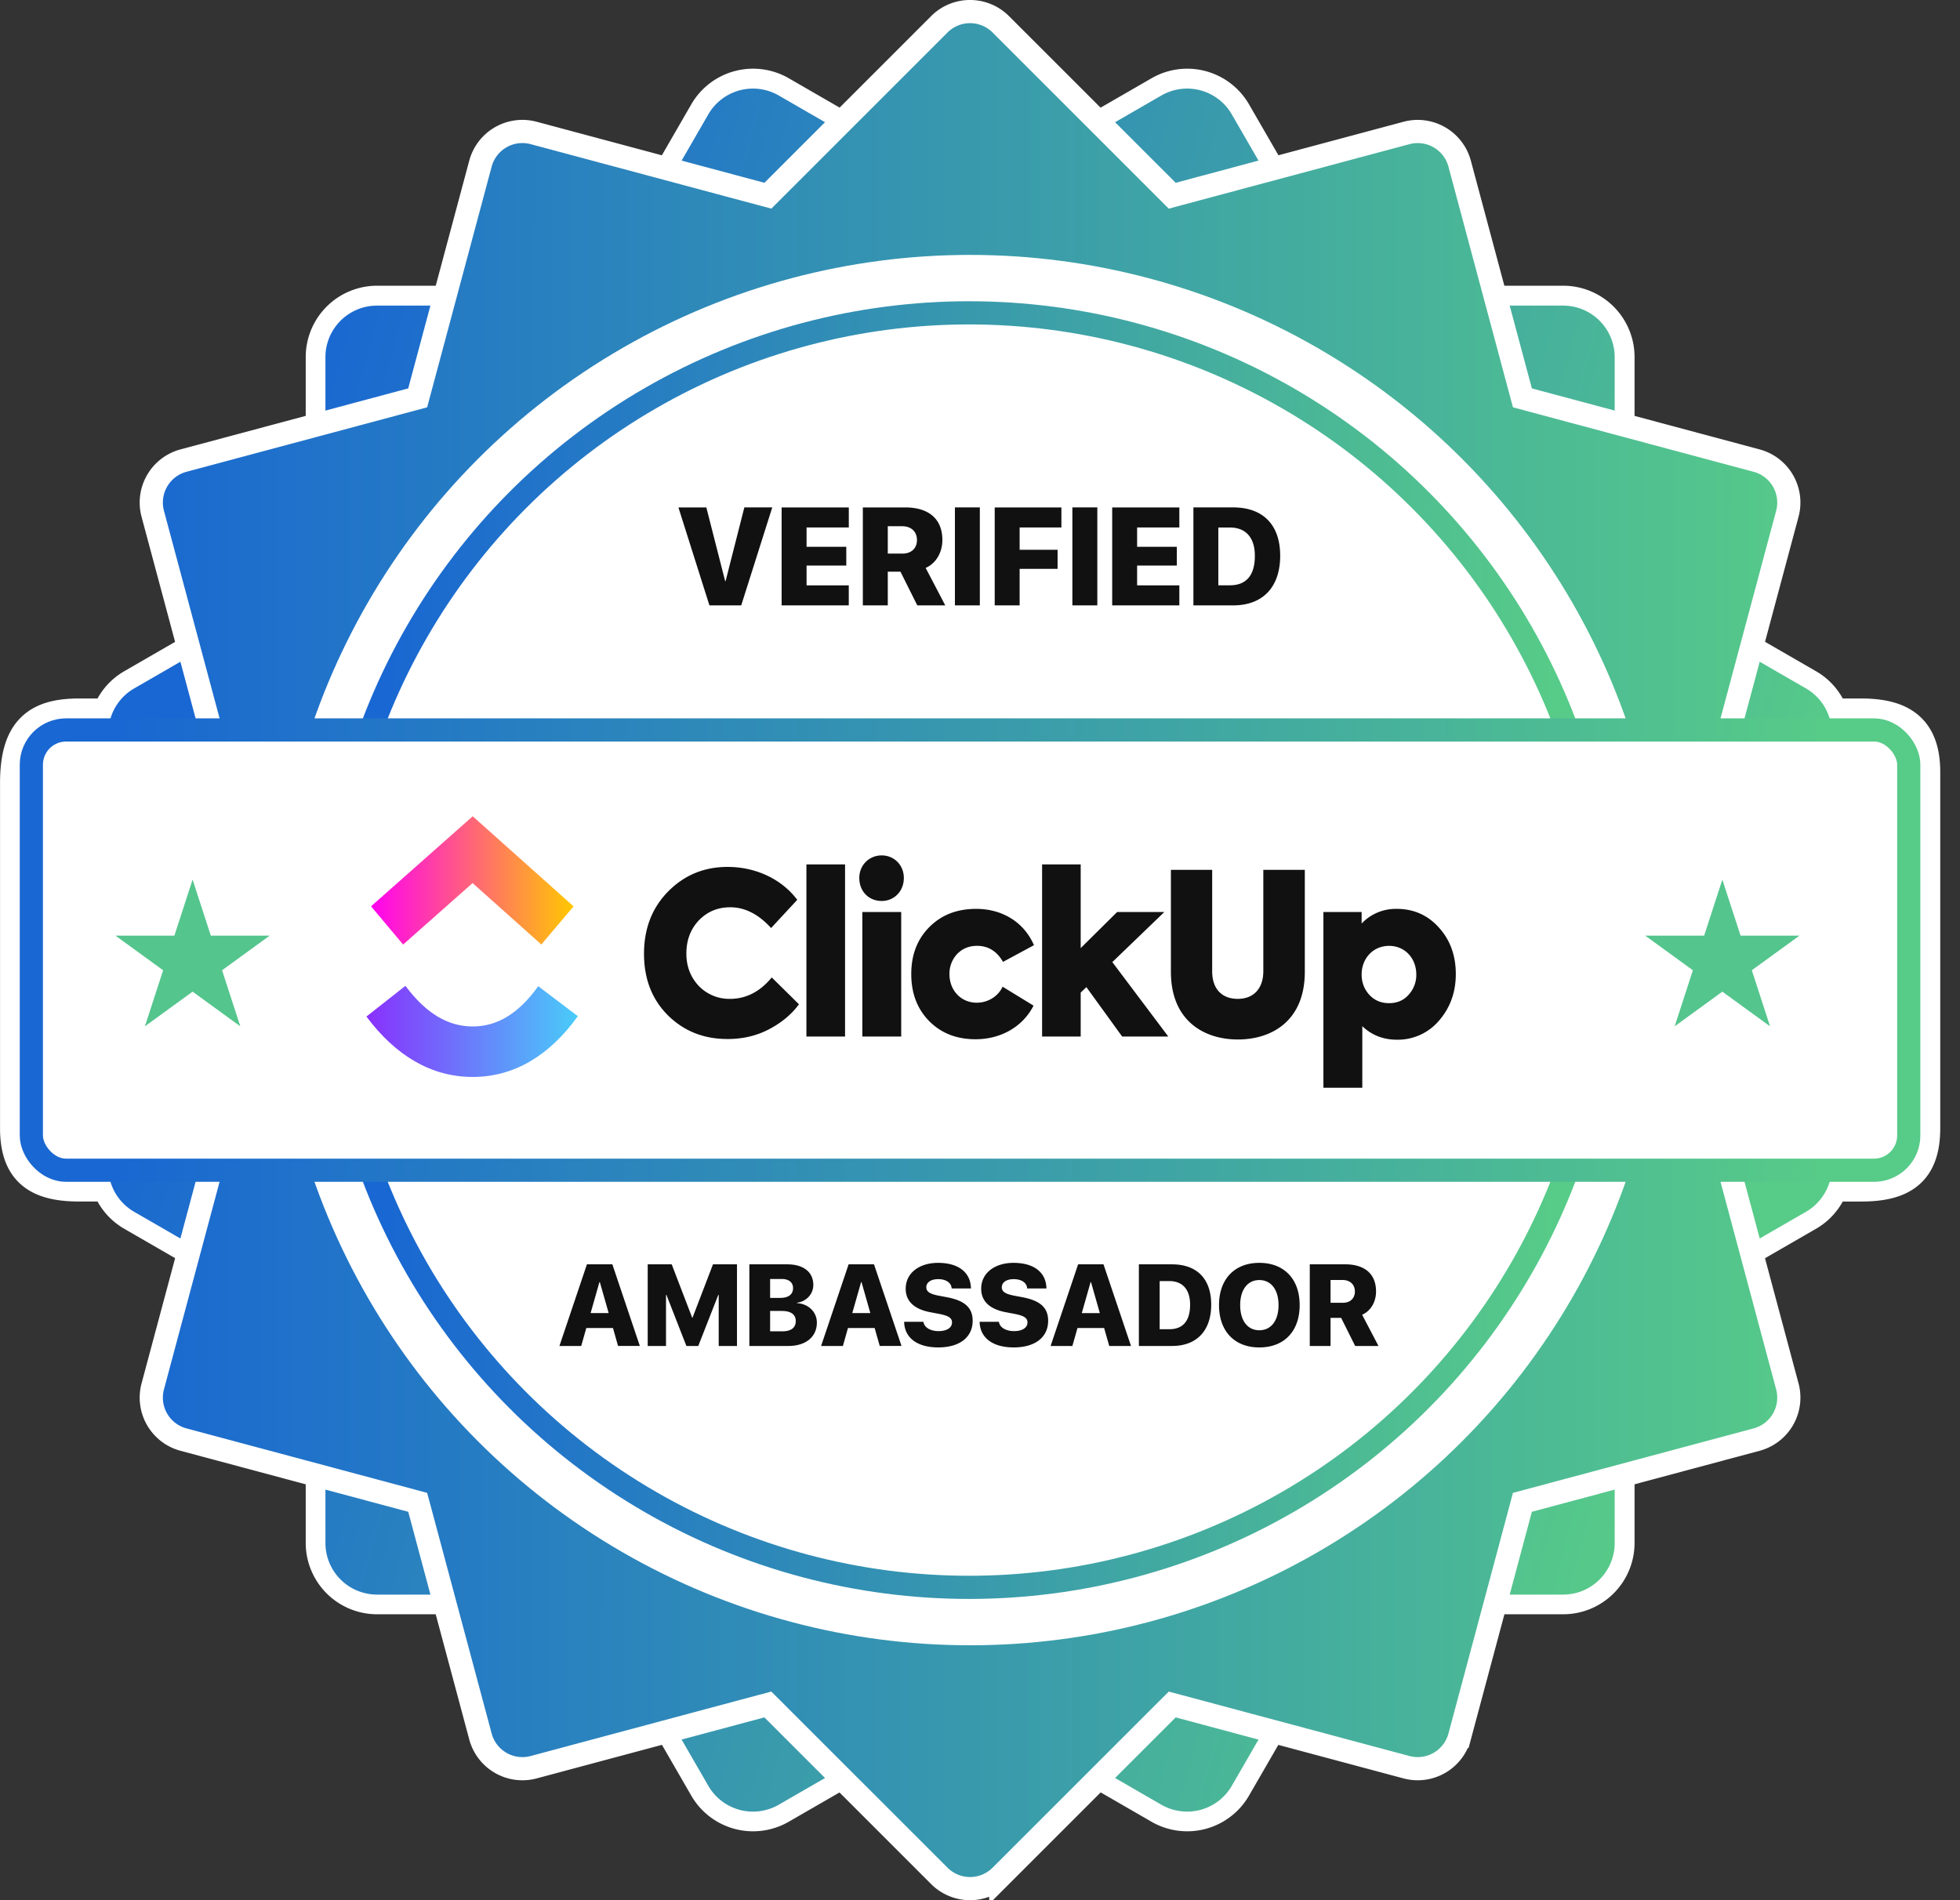 <svg xmlns="http://www.w3.org/2000/svg" width="99" height="96" fill="none"><rect width="100%" height="100%" fill="#333333" stroke="none"/><path fill="#fff" stroke="#fff" d="M92.767 35.788a3.091 3.091 0 0 0-1.293-1.446l-9.412-5.434V18.04a3.105 3.105 0 0 0-3.104-3.105H68.09l-5.434-9.412a3.105 3.105 0 0 0-4.242-1.136L49.002 9.82 39.59 4.386a3.105 3.105 0 0 0-4.241 1.137l-5.434 9.412H19.047a3.105 3.105 0 0 0-3.105 3.105v10.868L6.53 34.342a3.09 3.09 0 0 0-1.293 1.446H4.002c-1.038 0-1.959.18-2.603.822-.642.64-.897 1.627-.897 2.952V57c0 1.096.269 1.946.928 2.5.64.537 1.54.702 2.572.702h1.235a3.086 3.086 0 0 0 1.293 1.446l9.412 5.434v10.869a3.105 3.105 0 0 0 3.105 3.104h10.868l5.434 9.412a3.105 3.105 0 0 0 4.241 1.137l9.412-5.434 9.412 5.434a3.105 3.105 0 0 0 4.241-1.137l5.434-9.412h10.869a3.105 3.105 0 0 0 3.104-3.105V67.083l9.412-5.434a3.091 3.091 0 0 0 1.293-1.446h1.235c1.033 0 1.933-.165 2.572-.701.66-.554.928-1.405.928-2.501V39c0-1.077-.27-1.925-.925-2.486-.636-.545-1.535-.726-2.575-.726h-1.235zm-77.197 0c6.241-17.155 24.68-26.983 42.644-22.17 11.636 3.118 20.373 11.656 24.222 22.17H15.57zm-.001 24.414h66.867c-6.242 17.155-24.68 26.984-42.645 22.17-11.636-3.118-20.373-11.656-24.222-22.17z"/><path fill="url(#a)" fill-rule="evenodd" d="M19.043 80.56a2.605 2.605 0 0 1-2.605-2.604V66.799l-9.663-5.578a2.605 2.605 0 0 1-.953-3.559L11.4 48l-5.578-9.66a2.605 2.605 0 0 1 .954-3.559l9.662-5.578V18.045a2.605 2.605 0 0 1 2.605-2.605h11.156l5.578-9.662a2.605 2.605 0 0 1 3.559-.953l9.662 5.578 9.662-5.578a2.605 2.605 0 0 1 3.558.953l5.578 9.662h11.157a2.605 2.605 0 0 1 2.605 2.605v11.157l9.662 5.578a2.605 2.605 0 0 1 .953 3.558L86.595 48l5.579 9.663a2.605 2.605 0 0 1-.954 3.558l-9.662 5.578v11.157a2.605 2.605 0 0 1-2.605 2.605H67.796l-5.578 9.662a2.605 2.605 0 0 1-3.558.953l-9.662-5.578-9.662 5.578a2.605 2.605 0 0 1-3.558-.953l-5.579-9.662H19.042zm20.615 2.3c19.252 5.16 39.041-6.266 44.2-25.519 5.159-19.252-6.266-39.042-25.519-44.2-19.253-5.16-39.042 6.266-44.2 25.519-5.16 19.252 6.266 39.042 25.519 44.2z" clip-rule="evenodd"/><path fill="url(#b)" stroke="#fff" stroke-width="1.171" d="m39.025 86.35-.24-.238-.326.087-11.503 3.083a2.195 2.195 0 0 1-2.688-1.553l-3.082-11.503-.088-.326-.326-.088L9.268 72.73a2.195 2.195 0 0 1-1.552-2.688l3.082-11.504.088-.326-.24-.24-8.42-8.42a2.195 2.195 0 0 1 0-3.104l8.421-8.421.239-.239-.087-.326-3.083-11.504a2.195 2.195 0 0 1 1.552-2.688l11.503-3.082.327-.088.087-.326L24.267 8.27a2.195 2.195 0 0 1 2.689-1.553L38.459 9.8l.327.087.239-.239 8.42-8.42a2.195 2.195 0 0 1 3.105 0l8.42 8.42.24.24.326-.088L71.04 6.718a2.195 2.195 0 0 1 2.688 1.553l3.082 11.503.088.326.326.088 11.503 3.082a2.195 2.195 0 0 1 1.552 2.688l-3.082 11.503-.088.327.24.239 8.42 8.42a2.195 2.195 0 0 1 0 3.105l-8.42 8.421-.24.239.088.326 3.082 11.504a2.195 2.195 0 0 1-1.552 2.688l-11.503 3.082-.327.088-.087.326-3.082 11.503a2.195 2.195 0 0 1-2.689 1.552L59.536 86.2l-.326-.087-.24.239-8.42 8.42a2.195 2.195 0 0 1-3.104 0l-8.421-8.42z"/><circle cx="48.998" cy="48" r="35.122" fill="#fff"/><circle cx="48.948" cy="48" r="32.195" fill="#fff" stroke="url(#c)" stroke-width="1.171"/><rect width="94.829" height="22.244" x="1.583" y="36.878" fill="#fff" stroke="url(#d)" stroke-width="1.171" rx="1.756"/><path fill="url(#e)" d="m18.508 51.357 1.97-1.551c1.047 1.404 2.16 2.052 3.398 2.052 1.231 0 2.312-.64 3.311-2.033l1.999 1.514c-1.442 2.008-3.235 3.07-5.31 3.07-2.07 0-3.879-1.055-5.368-3.052z"/><path fill="url(#f)" d="m23.87 44.614-3.508 3.106-1.62-1.932 5.135-4.548 5.095 4.551-1.629 1.926-3.473-3.103z"/><path fill="#111" d="M36.742 52.492c-1.198 0-2.196-.398-3.005-1.196-.81-.809-1.208-1.846-1.208-3.111 0-1.276.41-2.325 1.219-3.146.82-.831 1.819-1.241 3.005-1.241 1.464 0 2.761.649 3.516 1.663l-1.321 1.425c-.632-.696-1.32-1.049-2.062-1.049-.632 0-1.154.216-1.587.661-.42.445-.63 1.004-.63 1.676 0 .65.21 1.196.63 1.641a2.14 2.14 0 0 0 1.575.649c.81 0 1.52-.365 2.107-1.083l1.375 1.357c-.377.513-.887.935-1.519 1.265-.632.33-1.33.49-2.096.49zm5.942-8.82v8.696h-1.952v-8.696h1.952zm1.849 1.846c-.654 0-1.13-.49-1.13-1.162 0-.65.499-1.14 1.13-1.14.632 0 1.12.49 1.12 1.14 0 .672-.488 1.162-1.12 1.162zm.987.558v6.291h-1.963v-6.29h1.963zm3.757 6.428c-.965 0-1.741-.307-2.35-.923-.6-.615-.899-1.402-.899-2.37 0-.97.3-1.755.91-2.371.61-.616 1.397-.923 2.372-.923 1.276 0 2.396.638 2.916 1.835l-1.563.843c-.31-.535-.743-.81-1.308-.81-.41 0-.743.138-1.01.412a1.454 1.454 0 0 0-.388 1.014c0 .831.588 1.447 1.376 1.447.565 0 1.086-.319 1.308-.809l1.564.957c-.533 1.049-1.63 1.698-2.928 1.698zm9.734-.136h-2.33l-1.807-2.497-.288.274v2.222h-1.95v-8.695h1.95V47.9l1.84-1.824h2.385l-2.627 2.53 2.827 3.761zm.131-3.272v-5.151h2.085v5.117c0 .946.532 1.402 1.297 1.402.754 0 1.286-.479 1.286-1.402v-5.117h2.096v5.151c0 2.485-1.675 3.42-3.382 3.42-1.696 0-3.382-.935-3.382-3.42zm11.397-3.179c.876 0 1.586.32 2.151.957.565.627.843 1.414.843 2.336 0 .924-.288 1.71-.853 2.36a2.728 2.728 0 0 1-2.13.957c-.677 0-1.264-.228-1.74-.683v3.11h-1.964v-8.878h1.93v.582a2.365 2.365 0 0 1 1.763-.74zm.998 3.316c0-.82-.576-1.447-1.375-1.447-.798 0-1.386.627-1.386 1.447 0 .4.132.741.388 1.026.266.285.598.422.998.422.399 0 .732-.137.986-.422a1.49 1.49 0 0 0 .39-1.026h-.001zM28.257 68h1.1l.258-.907h1.346l.257.906h1.1l-1.388-4.124h-1.284l-1.389 4.124zm2.02-3.228h.02l.447 1.567h-.912l.446-1.567zM32.717 68h.923v-2.578h.023L34.67 68h.6l1.01-2.578h.022V68h.923v-4.124h-1.212L34.98 66.57h-.018l-1.034-2.695h-1.212v4.124zm5.133 0h1.97c.883 0 1.44-.463 1.44-1.18v-.006c0-.54-.443-.949-1.006-.978v-.02c.469-.06.826-.431.826-.897v-.006c0-.643-.494-1.037-1.312-1.037H37.85V68zm1.64-3.384c.355 0 .567.172.567.457v.006c0 .309-.223.492-.643.492h-.515v-.955h.592zm0 1.615c.461 0 .704.18.704.509v.005c0 .335-.243.515-.672.515h-.623v-1.03h.592zM41.475 68h1.1l.257-.907h1.346l.258.906h1.1l-1.39-4.124h-1.282l-1.39 4.124zm2.02-3.228h.02l.446 1.567h-.912l.446-1.567zm3.896 3.301c1.092 0 1.738-.522 1.738-1.346v-.003c0-.66-.406-1.014-1.28-1.183l-.424-.08c-.443-.083-.637-.2-.637-.423v-.003c0-.237.217-.411.603-.411.377 0 .643.168.675.44l.002.031h.975l-.003-.06c-.037-.749-.623-1.234-1.658-1.234-.946 0-1.635.511-1.635 1.306v.002c0 .632.432 1.035 1.25 1.187l.423.08c.483.094.666.203.666.437v.003c0 .257-.258.434-.675.434-.403 0-.712-.174-.763-.44l-.006-.031h-.974l.002.051c.046.79.695 1.243 1.721 1.243zm3.813 0c1.092 0 1.738-.522 1.738-1.346v-.003c0-.66-.406-1.014-1.28-1.183l-.424-.08c-.443-.083-.637-.2-.637-.423v-.003c0-.237.217-.411.603-.411.377 0 .643.168.674.44l.003.031h.975l-.003-.06c-.037-.749-.623-1.234-1.658-1.234-.946 0-1.635.511-1.635 1.306v.002c0 .632.432 1.035 1.25 1.187l.422.08c.483.094.666.203.666.437v.003c0 .257-.257.434-.674.434-.403 0-.712-.174-.763-.44l-.006-.031h-.975l.003.051c.046.79.695 1.243 1.72 1.243zM53.066 68h1.1l.258-.906h1.346l.258.906h1.1l-1.39-4.124h-1.282L53.066 68zm2.021-3.227h.02l.446 1.567h-.912l.446-1.567zM57.525 68H59.2c1.244 0 1.978-.769 1.978-2.086v-.006c0-1.312-.734-2.032-1.978-2.032h-1.675V68zm1.05-.846v-2.432h.488c.66 0 1.049.417 1.049 1.189v.006c0 .823-.366 1.237-1.049 1.237h-.489zm5.033.92c1.257 0 2.038-.82 2.038-2.135v-.005c0-1.312-.784-2.133-2.038-2.133-1.247 0-2.035.82-2.035 2.133v.005c0 1.315.783 2.135 2.035 2.135zm0-.868c-.59 0-.966-.483-.966-1.267v-.005c0-.784.38-1.264.966-1.264.591 0 .971.483.971 1.264v.005c0 .775-.371 1.267-.971 1.267zm2.55.794h1.048v-1.42h.535L68.45 68h1.177l-.826-1.578c.429-.185.703-.643.703-1.171v-.006c0-.875-.563-1.37-1.56-1.37h-1.787V68zm1.048-2.18v-1.153h.615c.368 0 .614.23.614.575v.006c0 .348-.237.571-.609.571h-.62zM35.834 30.585h1.605l1.568-4.95h-1.41l-.947 3.722h-.023l-.95-3.721h-1.41l1.567 4.95zm3.646 0h3.392v-1.012H40.74v-1.001h2.006v-.947H40.74v-.977h2.133v-1.012H39.48v4.95zm4.102 0h1.26v-1.704h.64l.851 1.704h1.413l-.991-1.893c.514-.223.844-.772.844-1.406v-.007c0-1.05-.676-1.643-1.873-1.643h-2.144v4.95zm1.26-2.617v-1.382h.736c.443 0 .738.274.738.69v.006c0 .419-.285.686-.73.686h-.745zm3.391 2.617h1.259v-4.95h-1.259v4.95zm2.01 0h1.259V28.74h1.917v-.964h-1.917v-1.128h2.11v-1.012h-3.369v4.95zm3.924 0h1.259v-4.95h-1.26v4.95zm2.01 0h3.392v-1.012h-2.133v-1.001h2.006v-.947h-2.006v-.977h2.133v-1.012h-3.392v4.95zm4.102 0h2.01c1.492 0 2.373-.922 2.373-2.504v-.006c0-1.575-.881-2.44-2.373-2.44h-2.01v4.95zm1.259-1.015v-2.919h.586c.792 0 1.259.5 1.259 1.427v.007c0 .988-.439 1.485-1.259 1.485h-.586z"/><path fill="#54C58D" d="m86.996 44.438.92 2.83h2.978l-2.409 1.75.92 2.832-2.409-1.75-2.408 1.75.92-2.831-2.408-1.75h2.977l.92-2.831zm-77.268 0 .92 2.83h2.977l-2.408 1.75.92 2.832-2.409-1.75-2.408 1.75.92-2.831-2.409-1.75h2.977l.92-2.831z"/><defs><linearGradient id="a" x1="11.094" x2="89.265" y1="33.086" y2="54.092" gradientUnits="userSpaceOnUse"><stop stop-color="#1967D2"/><stop offset="1" stop-color="#57CB88"/></linearGradient><linearGradient id="b" x1="5.796" x2="92.198" y1="43.175" y2="43.237" gradientUnits="userSpaceOnUse"><stop stop-color="#1967D2"/><stop offset="1" stop-color="#57CB88"/></linearGradient><linearGradient id="c" x1="19.445" x2="78.45" y1="44.705" y2="44.748" gradientUnits="userSpaceOnUse"><stop stop-color="#1967D2"/><stop offset="1" stop-color="#57CB88"/></linearGradient><linearGradient id="d" x1="5.796" x2="92.197" y1="46.823" y2="47.078" gradientUnits="userSpaceOnUse"><stop stop-color="#1967D2"/><stop offset="1" stop-color="#57CB88"/></linearGradient><linearGradient id="e" x1="18.508" x2="29.186" y1="52.937" y2="52.937" gradientUnits="userSpaceOnUse"><stop stop-color="#8930FD"/><stop offset="1" stop-color="#49CCF9"/></linearGradient><linearGradient id="f" x1="18.741" x2="28.972" y1="45.647" y2="45.647" gradientUnits="userSpaceOnUse"><stop stop-color="#FF02F0"/><stop offset="1" stop-color="#FFC800"/></linearGradient></defs></svg>